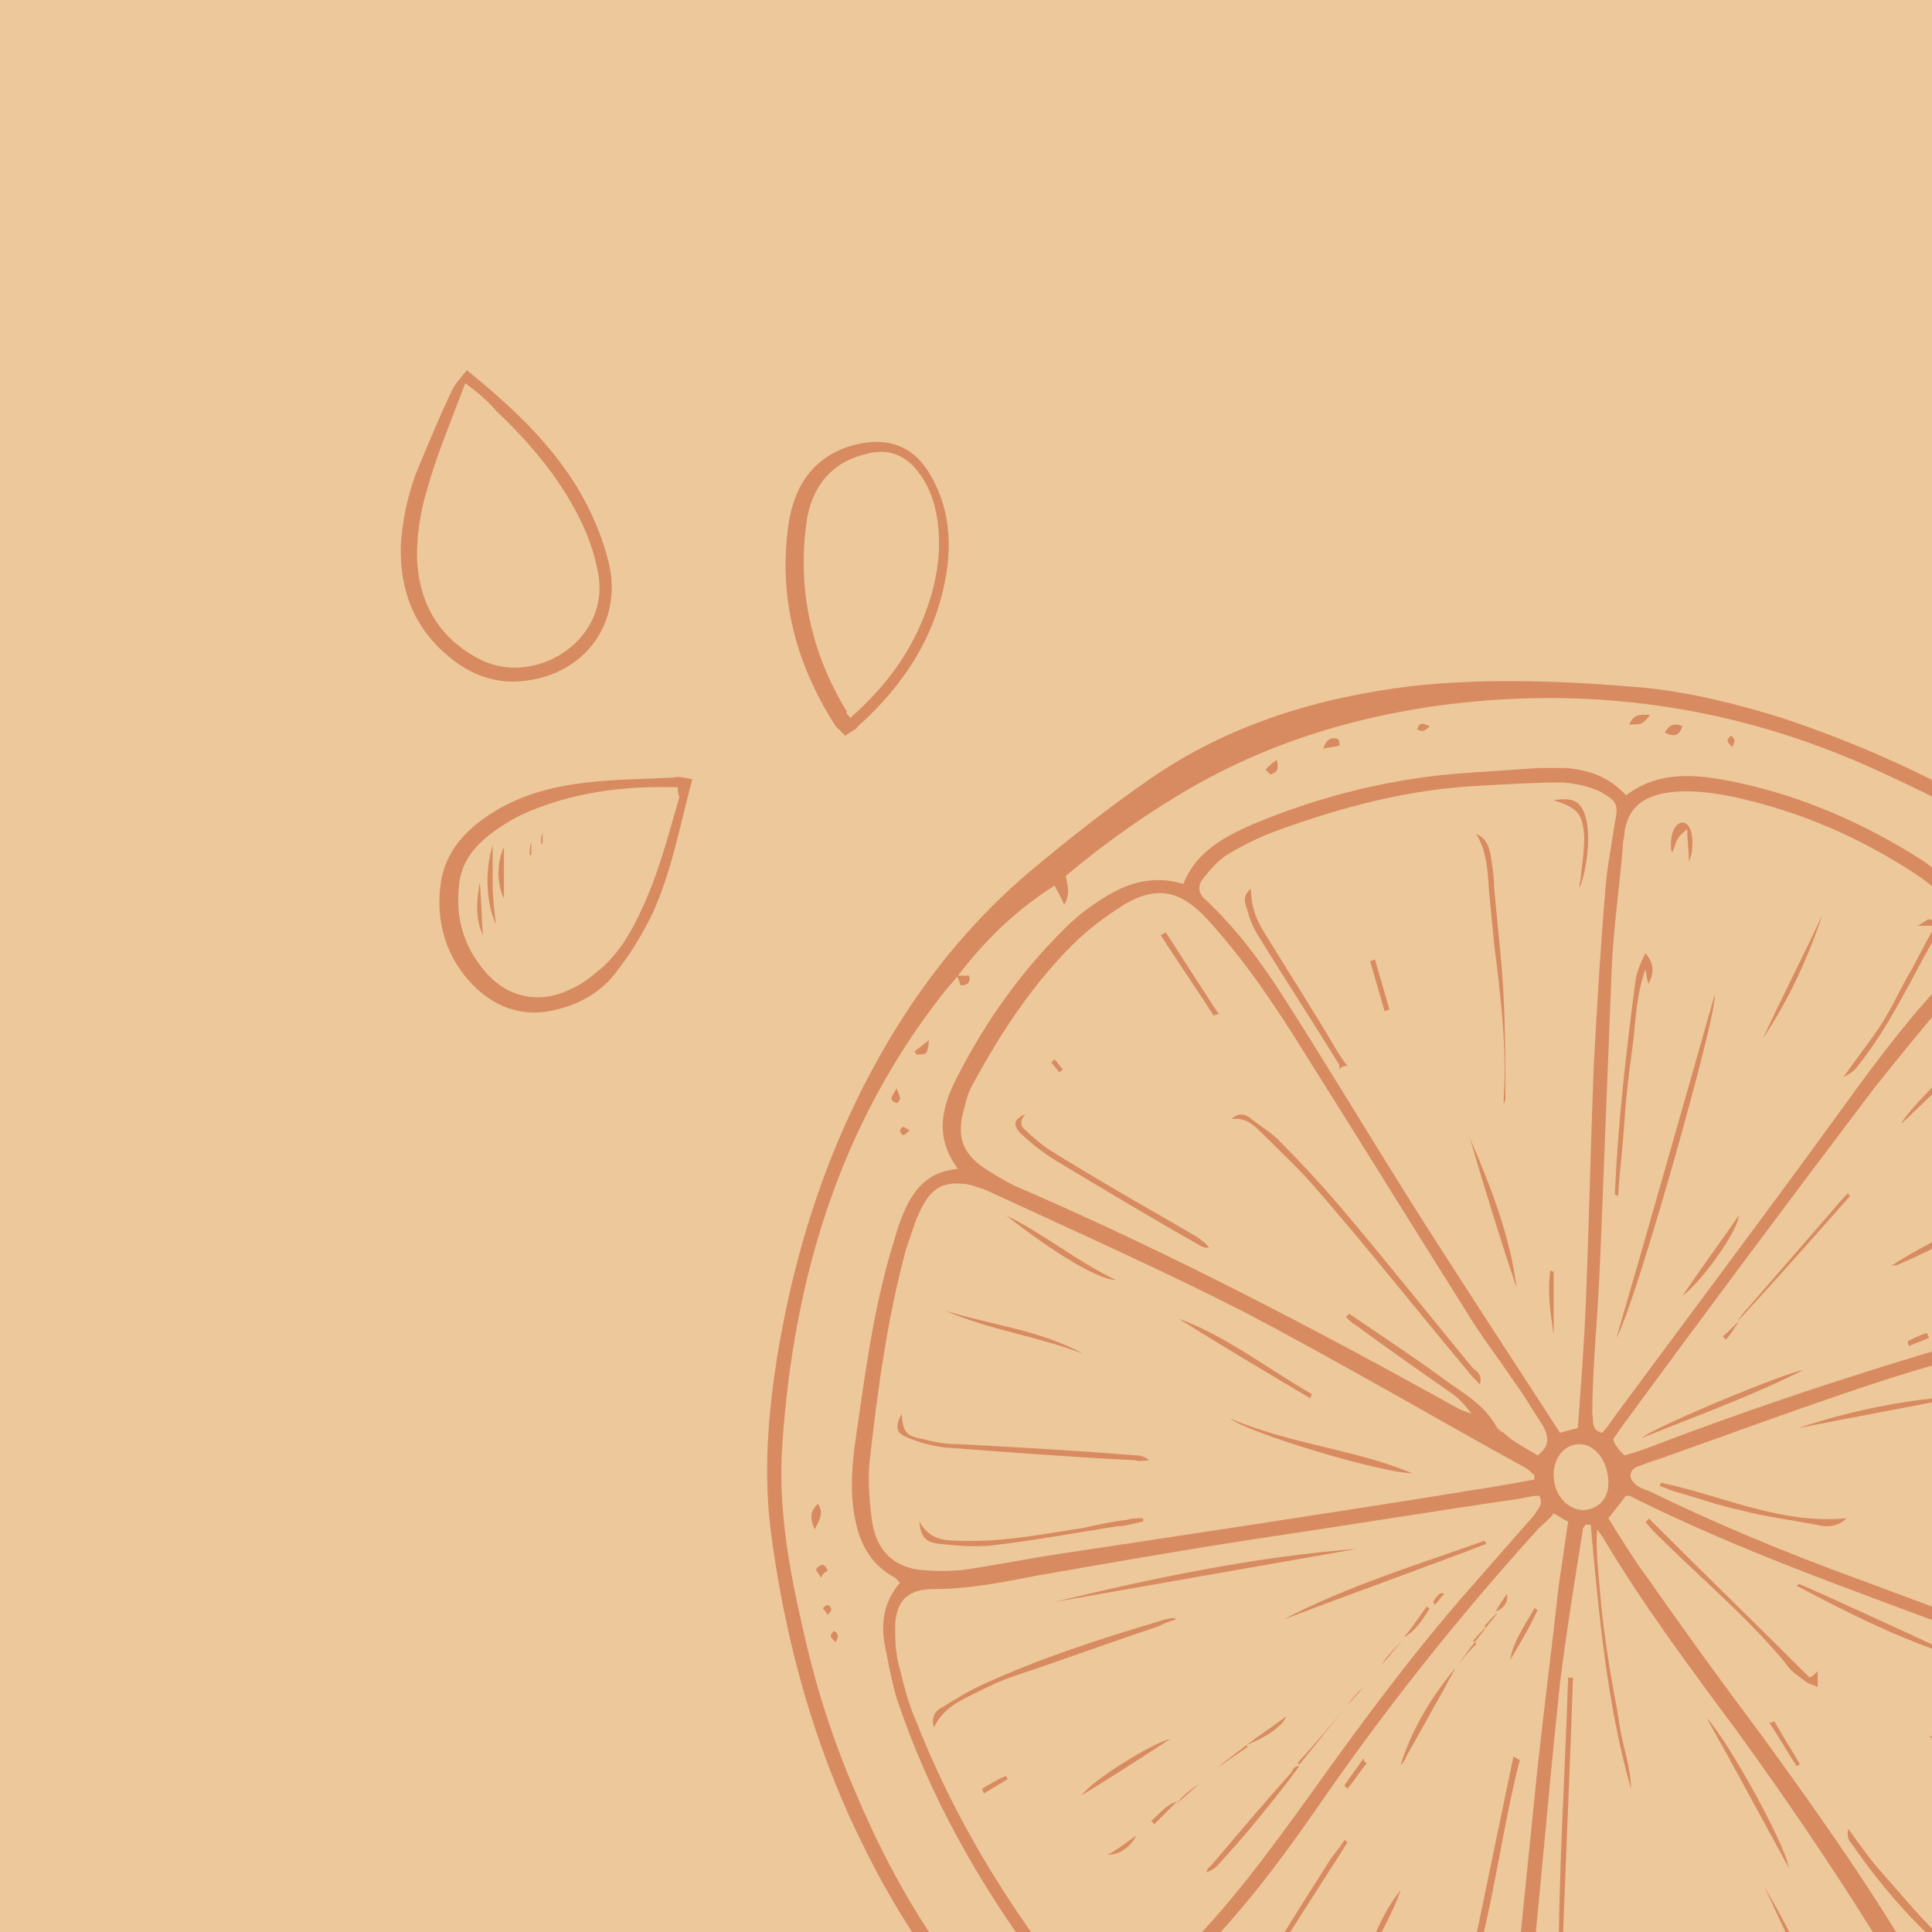 <?xml version="1.0" encoding="utf-8"?>
<!-- Generator: Adobe Illustrator 23.0.1, SVG Export Plug-In . SVG Version: 6.00 Build 0)  -->
<svg version="1.1" id="Capa_1" xmlns="http://www.w3.org/2000/svg" xmlns:xlink="http://www.w3.org/1999/xlink" x="0px" y="0px"
	 viewBox="0 0 120 120" enable-background="new 0 0 120 120" xml:space="preserve">
<g>
	<rect y="0" fill="#EDC89A" width="120" height="120"/>
	<g>
		<defs>
			<rect id="SVGID_1_" y="0" width="120.1" height="120.1"/>
		</defs>
		<clipPath id="SVGID_2_">
			<use xlink:href="#SVGID_1_"  overflow="visible"/>
		</clipPath>
		<g clip-path="url(#SVGID_2_)">
			<g>
				<path fill="#D88B60" d="M145.5,92.3c0,3.2-0.2,6.3-0.7,9.3c-0.5,2.9-1.3,5.6-2.6,8.2c-3.6,7.2-8.1,13.7-14.3,19
					c-5.9,5.1-12.6,9-20.1,11.2c-5,1.4-10,1.7-15.1,1.1c-10.5-1.1-19.8-5.1-27.9-11.8c-5.4-4.5-9.2-10.2-12.1-16.6
					c-2.5-5.6-4-11.4-4.8-17.4c-0.5-3.7-0.2-7.5,0.4-11.2c1.2-7.2,3.5-14,7.4-20.3c2.3-3.7,5-6.9,8.3-9.7c2.4-2,4.8-3.9,7.4-5.7
					c4.9-3.4,10.5-5.1,16.4-5.8c4.7-0.5,9.5-0.3,14.2,0.1c3,0.3,5.8,1,8.7,1.9c4.5,1.5,8.8,3.4,12.9,5.8
					c10.7,6.3,17.3,15.5,20.2,27.5C144.9,82.8,145.5,87.5,145.5,92.3z M59.5,60.6c-0.3,0.4-0.7,0.8-1,1.2
					c-6.4,8.2-9.2,17.7-9.9,27.8c-0.3,4,0.4,7.8,1.3,11.7c0.8,3.6,1.9,7,3.4,10.4c3.2,7.5,7.7,14,14.4,18.9
					c7.1,5.2,14.9,8.4,23.6,9.7c8.4,1.2,16.3,0,23.9-3.8c4.4-2.2,8.5-4.9,12.2-8c5.2-4.4,9.3-9.8,12.5-15.8c2.7-5,4.2-10.4,4.7-16.1
					c0.2-2.8,0.2-5.7,0-8.5c-0.4-5-1.4-9.9-3-14.7c-0.1-0.4-0.3-0.7-0.4-1.1c-0.2,0.1-0.3,0.2-0.4,0.3c-0.1-0.8-0.3-1.5-0.4-2.2
					c-0.1,0-0.3,0-0.6,0.1c0.2-0.6,0.7-1.3-0.4-1.4c0-0.4,0-0.7-0.1-1c-0.2,0.1-0.3,0.1-0.4,0.2c-0.3-0.5,0.2-1-0.3-1.4
					c-0.1,0.2-0.2,0.3-0.3,0.6c-0.1-0.7-0.1-1.3-0.2-1.9c-0.3,0.3-0.4,0.4-0.7,0.6c-0.1-0.6,0.4-1.3-0.3-1.7
					c-0.1,0.2-0.3,0.3-0.4,0.5c-0.2-0.7,0.3-1.4-0.4-1.8c-0.2,0.1-0.3,0.2-0.5,0.3c-0.1-0.6,0.2-1.3-0.5-1.7
					c-0.2,0.2-0.4,0.3-0.6,0.6c0.1-0.5,0.3-0.9,0.1-1.2c-0.1-0.3-0.5-0.4-0.8-0.7c0.1-0.4-0.1-0.8-0.6-1.1c-0.2,0.1-0.3,0.2-0.5,0.4
					c0-0.4,0.1-0.7,0.1-0.9c-0.1-0.4-0.4-0.4-0.7-0.4c0,0,0-0.2-0.1-0.3c-0.1-0.2-0.3-0.6-0.4-0.6c-0.6,0-0.5-0.7-0.9-0.9
					c-0.4-0.1-0.8-0.2-0.8-0.7c-0.2,0-0.4,0-0.6,0c-0.2-0.3,0.1-1-0.7-0.7c-0.1,0-0.2-0.1-0.2-0.1c-0.1-0.8-0.8-1-1.3-1.4
					c-3.3-2.4-6.9-4.2-10.6-5.9c-8.9-4.1-18.2-5.4-27.9-4c-5.2,0.8-10,2.3-14.6,4.9c-2.8,1.6-5.5,3.5-8,5.6c0.1,0.6,0.3,1.1-0.1,1.8
					c-0.2-0.5-0.4-0.8-0.6-1.2C63,56.6,61.1,58.5,59.5,60.6L59.5,60.6z"/>
				<path fill="#D88B60" d="M43,48.4c-0.8,3-1.3,5.8-2.5,8.4c-0.6,1.2-1.3,2.4-2.1,3.4c-0.9,1.3-2.2,2.1-3.8,2.5
					c-1.9,0.5-3.6,0-5-1.3c-1.9-1.8-2.6-4.2-2.2-6.7c0.3-1.7,1.3-2.9,2.7-3.9c1.7-1.2,3.6-1.8,5.6-2.1s4.1-0.3,6.1-0.4
					C42.1,48.2,42.5,48.3,43,48.4z M42.1,48.9c-3.4-0.1-6.6,0.3-9.7,1.7c-0.8,0.4-1.6,0.9-2.3,1.5c-0.9,0.8-1.5,1.7-1.6,3
					c-0.2,1.9,0.3,3.7,1.6,5.2c1.3,1.6,3.3,2.1,5.2,1.2c0.8-0.3,1.5-0.9,2.1-1.4c1.1-1,1.8-2.2,2.4-3.5c1.1-2.3,1.7-4.7,2.4-7.1
					C42.1,49.3,42.1,49.1,42.1,48.9z"/>
				<path fill="#D88B60" d="M29,23c4.1,3.3,7.5,6.8,8.8,11.9c0.9,3.7-1.4,7-5.3,7.4c-1.7,0.2-3.3-0.4-4.6-1.5c-2.2-1.8-3.1-4.2-3-7
					c0.1-1.5,0.4-2.9,0.9-4.3c0.7-1.7,1.4-3.4,2.2-5.1C28.2,23.9,28.6,23.5,29,23z M28.9,23.8c-0.9,2.4-1.8,4.5-2.4,6.7
					c-0.4,1.3-0.6,2.7-0.6,4.1c0.1,2.9,1.4,5.1,4,6.4c3.3,1.6,7.8-1.1,7.3-5.1c-0.2-1.3-0.6-2.5-1.2-3.7c-1.3-2.6-3.1-4.7-5.2-6.7
					C30.3,24.9,29.7,24.4,28.9,23.8z"/>
				<path fill="#D88B60" d="M52.5,45.7c-0.3-0.3-0.4-0.4-0.6-0.6c-2.5-3.9-3.6-8.1-2.9-12.7c0.4-2.4,1.7-4.2,4.2-4.8
					c2.1-0.5,3.7,0.2,4.7,2.1c1,1.8,1.2,3.8,0.9,5.8c-0.6,3.9-2.6,7-5.5,9.6C53.2,45.3,52.9,45.4,52.5,45.7z M52.8,44.6
					c2.4-2.1,4.1-4.5,5-7.5c0.4-1.3,0.6-2.7,0.5-4.1c-0.1-1.3-0.4-2.5-1.2-3.6s-1.9-1.6-3.3-1.2c-2.2,0.5-3.4,2.1-3.7,4.2
					c-0.6,4.2,0.3,8.2,2.5,11.8C52.5,44.3,52.7,44.4,52.8,44.6z"/>
				<path fill="#D88B60" d="M55.9,98.3c-0.1-0.1-0.2-0.2-0.3-0.3c-1.5-0.8-2.2-2.1-2.5-3.7c-0.3-1.5-0.2-3.1,0-4.6
					c0.6-4.1,1.1-8.2,2.3-12.2c0.2-0.6,0.3-1.1,0.5-1.6c0.6-1.6,1.4-3.1,3.6-3.3c-1.5-2-1-3.9,0-5.8c1.7-3.3,3.8-6.3,6.5-9
					c0.7-0.7,1.4-1.3,2.2-1.8c1.6-1.1,3.3-1.7,5.3-1.1c0.8-2,2.5-2.9,4.3-3.7c4.3-1.8,8.8-2.9,13.4-3.2c1.5-0.1,2.9-0.2,4.4-0.3
					c0.5,0,1.1,0,1.6,0c1.4,0.1,2.7,0.5,3.8,1.7c2.1-1.6,4.5-1.3,6.9-0.8c4.2,0.9,8,2.6,11.6,4.9c0.7,0.5,1.4,1.1,2.1,1.7
					c0.9,0.8,1.5,1.8,1.5,3.1c0.1,0.1,0.1,0.2,0.2,0.2c1.7,0.1,3.1,1,4.4,2.1c1.4,1.2,2.6,2.5,3.7,4c2,2.8,3.8,5.8,5.1,9
					c0.4,1,0.7,2,1,3c0.3,1.4,0.4,2.7-0.5,4c1.3,0.7,1.8,1.9,2.1,3.2c1.6,6.3,1.3,12.4-0.8,18.5c-0.4,1.2-0.9,2.5-2.3,3
					c1,2.5,0.3,4.6-0.8,6.7c-2,3.6-4.3,6.9-7.1,10c-0.6,0.6-1.2,1.2-1.8,1.8c-0.4,0.3-0.8,0.6-1.2,0.9c-1.7,1.2-2.6,1.4-4.6,0.9
					c0,2.2-1.3,3.6-3.1,4.7c-1,0.6-2.1,1.2-3.2,1.6c-4.8,1.8-9.6,3.2-14.7,3.8c-1,0.1-2,0.1-3,0.1c-1.3,0-2.6-0.3-3.6-1.4
					c-1.5,1.6-3.4,1.6-5.3,1.1c-4.2-1-8.3-2.4-12-4.6c-1.1-0.6-2.1-1.4-3-2.3c-1.2-1.1-1.8-2.4-1.6-4c0-0.1,0-0.2-0.1-0.4
					c-0.2,0-0.4,0.1-0.6,0.1c-2.1,0.6-3.8,0-5.2-1.6c-0.2-0.2-0.4-0.4-0.5-0.6c-3.8-5.1-6.9-10.6-8.9-16.6c-0.3-1-0.5-2.1-0.7-3.1
					C54.7,101,54.8,99.6,55.9,98.3z M95.6,92.9c-0.4,0-0.8,0.1-1.3,0.2c-5.5,0.8-11,1.7-16.4,2.5c-4.6,0.7-9.1,1.5-13.7,2.3
					c-2,0.4-4.1,0.8-6.2,0.8c-1.5,0-2.3,0.6-2.4,2.2c0,0.8,0,1.6,0.2,2.4c0.3,1.2,0.6,2.5,1.1,3.6c2,5.1,4.7,9.8,8,14.3
					c0.4,0.5,0.8,1,1.3,1.5c1.3,1.2,3,1.5,4.6,0.6c0.8-0.5,1.6-1.1,2.3-1.7c3.2-3.1,5.8-6.7,8.4-10.3c3-4.2,6.1-8.4,9.5-12.3
					c1.4-1.6,2.8-3.2,4.3-4.9C95.5,93.7,95.9,93.5,95.6,92.9z M98.8,94.7c-0.1,0-0.2,0-0.3,0c-0.1,0.1-0.2,0.2-0.2,0.4
					c-0.5,3.1-1,6.2-1.4,9.4c-0.8,7.5-1.4,15-2.2,22.5c-0.2,1.9-0.5,3.9-1,5.8c-0.3,1.5-0.1,2.1,1.4,2.3c1.2,0.2,2.5,0.2,3.7,0.1
					c5.2-0.6,10.2-2.1,15.1-4c1.2-0.5,2.4-1.1,3.4-1.9c2.3-1.7,2.6-3.3,1.2-5.7c-0.1-0.2-0.2-0.3-0.3-0.5
					c-3.2-5.4-6.7-10.6-10.4-15.7c-2.9-3.9-5.8-7.8-8.3-12c-0.1-0.1-0.2-0.3-0.3-0.4c-0.1,1.4,0.1,2.8,0.2,4.1
					c0.1,1.3,0.3,2.7,0.5,4c0.2,1.4,0.5,2.7,0.7,4.1c0.2,1.3,0.7,2.6,0.7,3.9C99.8,105.8,99.3,100.2,98.8,94.7z M98,88.7
					c0.2-2.7,0.4-5.3,0.5-7.8c0.2-5,0.3-9.9,0.5-14.9c0.2-3.5,0.4-7.1,0.7-10.6c0.1-1.5,0.4-2.9,0.6-4.3c0.2-1,0.2-1.3-0.7-1.8
					c-0.4-0.3-1.4-0.6-2.5-0.7c-1.7,0-3.4,0.1-5.1,0.2c-4.4,0.2-8.6,1.3-12.7,2.8c-1.1,0.4-2.1,0.9-3.1,1.5c-0.6,0.4-1.1,1-1.5,1.5
					c-0.3,0.4-0.3,0.9,0.2,1.3c1.9,1.8,3.4,3.8,4.8,6c2.5,3.9,4.9,7.9,7.4,11.9c3.2,5.1,6.5,10.1,9.8,15.2
					C97.2,88.9,97.6,88.8,98,88.7z M95.3,91.9c0-0.1,0-0.2,0-0.3c-0.2-0.1-0.3-0.3-0.5-0.4C89,88,83.2,84.6,77.3,81.5
					c-5.3-2.7-10.7-5.1-16.1-7.6c-0.3-0.1-0.6-0.2-0.9-0.3c-1.6-0.3-2.4,0.1-3.1,1.5c-0.4,0.8-0.6,1.6-0.9,2.4
					c-1.2,4.4-1.8,8.9-2.3,13.4c-0.1,1.2,0,2.5,0.2,3.8c0.3,1.6,1.3,2.6,2.9,2.8c0.9,0.1,1.9,0.1,2.8,0c2-0.3,4-0.7,6-1
					c8.6-1.3,17.3-2.6,25.9-4C93.1,92.3,94.2,92.1,95.3,91.9z M139.2,91.9c-0.1-2.8-0.3-5.6-1.1-8.3c-0.6-1.9-1.3-2.4-3.3-2.3
					c-1.5,0.1-3,0.3-4.4,0.7c-4.5,1.2-8.9,2.3-13.3,3.7c-4.6,1.5-9.2,3.2-13.7,4.8c-0.6,0.2-1.2,0.4-1.7,0.6s-0.6,0.7-0.1,1.1
					c0.2,0.2,0.5,0.3,0.8,0.4c4.1,2,8.4,3.8,12.8,5.4c5.4,2,10.7,4,16.1,6c0.8,0.3,1.5,0.5,2.3,0.7c2.3,0.4,3.2-0.1,4-2.3
					C138.6,99.1,139.1,95.6,139.2,91.9z M96.5,94c-0.3,0.4-0.6,0.6-0.9,0.9c-5,5.5-9.6,11.3-13.8,17.4c-2.7,3.9-5.6,7.7-9.2,10.9
					c-1,0.9-1.2,2.3-0.5,3.5c0.3,0.6,0.7,1.1,1.2,1.5c1,0.8,2.1,1.6,3.2,2.2c3.7,2,7.6,3.3,11.7,4.2c2.9,0.6,4.3-0.3,4.9-3.2
					c0.3-1.3,0.4-2.6,0.6-3.9c0.6-5.9,1.2-11.8,1.8-17.7c0.4-3.7,0.9-7.5,1.3-11.2c0.2-1.4,0.4-2.7,0.6-4.1
					C97.1,94.4,96.9,94.2,96.5,94z M100.9,90.4c0.7-0.2,1.3-0.4,1.8-0.6c8.1-3.1,16.4-5.7,24.8-8c2.5-0.7,4.9-1.3,7.5-1.4
					c1.3,0,1.8-0.5,1.9-1.8c0-0.5,0-1-0.1-1.5c-0.3-1.1-0.6-2.3-1.1-3.4c-1.6-3.5-3.5-6.9-6-9.8c-1.1-1.3-2.4-2.4-3.8-3.4
					c-0.6-0.5-1.4-0.7-2.1-0.9c-0.6-0.2-1.2,0-1.5,0.7c-0.4,0.7-0.9,1.2-1.4,1.8c-1.5,1.8-3,3.6-4.5,5.5c-5.3,7-10.6,14.1-15.8,21.2
					c-0.1,0.2-0.3,0.4-0.4,0.6C100.3,89.8,100.6,90.1,100.9,90.4z M95.5,90.4c0.8-0.6,0.7-1.2,0.3-1.9c-0.6-0.9-1.1-1.8-1.7-2.6
					c-1-1.5-2.1-2.9-3-4.4c-3.4-5.4-6.8-10.9-10.2-16.3c-1.8-2.9-3.7-5.7-6-8.2c-1.6-1.7-3.1-2-5.1-0.8c-1.1,0.7-2.2,1.5-3.2,2.5
					c-2.5,2.5-4.4,5.4-6.1,8.5c-0.3,0.5-0.5,1.1-0.6,1.6c-0.5,1.7-0.2,2.8,1.3,3.8c0.8,0.5,1.6,1,2.4,1.3c9.2,4,18.2,8.7,27,13.6
					c0.2,0.1,0.5,0.2,0.8,0.3c-0.4-0.5-0.8-1-1.3-1.3c-2-1.4-4-2.8-5.9-4.2c-0.2-0.1-0.4-0.3-0.6-0.5c0.1-0.1,0.1-0.1,0.2-0.2
					c1.9,1.3,3.9,2.6,5.8,4c1.2,0.9,2.6,1.6,3.4,3.1c0.1,0.1,0.2,0.2,0.4,0.3C93.9,89.5,94.7,89.9,95.5,90.4z M134.9,105.7
					c-1.7-0.1-3.2-0.6-4.8-1.2c-2.9-1.2-5.9-2.3-8.8-3.4c-6.7-2.5-13.5-4.9-19.9-8.1c-0.1-0.1-0.3-0.1-0.4-0.1
					c-0.4,0.5-0.7,0.9-1.1,1.4c0.8,1.3,1.6,2.6,2.5,3.8c2.3,3.3,4.7,6.6,7.1,9.8c3.7,5.1,7.3,10.2,10.4,15.7c1,1.7,2.1,2.1,3.9,1.2
					c0.5-0.3,0.9-0.5,1.3-0.9c0.8-0.7,1.7-1.5,2.4-2.3c2.5-2.8,4.6-6,6.5-9.2c0.7-1.2,1.2-2.4,1.4-3.8
					C135.5,107.6,135.4,106.6,134.9,105.7z M99.5,89c0.3-0.3,0.5-0.6,0.7-0.9c4.5-6.1,9.1-12.2,13.6-18.4c2.1-2.9,4.2-5.8,6.6-8.4
					c0.5-0.5,0.9-1.1,1.2-1.7c0.8-1.2,0.7-2.1-0.2-3.2c-0.7-0.8-1.5-1.5-2.4-2.1c-3.5-2.3-7.2-3.9-11.3-4.8c-1.5-0.3-3-0.5-4.5-0.2
					c-1.3,0.3-2.1,1-2.3,2.4c0,0.3-0.1,0.5-0.1,0.8c-0.2,2.6-0.6,5.2-0.7,7.8c-0.2,5.1-0.4,10.2-0.6,15.2c-0.1,2.5-0.2,5.1-0.4,7.6
					c-0.1,1.6-0.2,3.2-0.2,4.7C99,88.3,98.8,88.8,99.5,89z M99.9,92.1c0-1.3-0.8-2.4-1.8-2.4c-0.9,0-1.6,0.8-1.6,1.9
					c0,1.3,0.9,2.2,1.9,2.2C99.3,93.7,99.9,93.1,99.9,92.1z"/>
				<path fill="#D88B60" d="M50.8,93.4c0.4,0.6,0.1,1-0.2,1.6C50.3,94.3,50.3,93.9,50.8,93.4z"/>
				<path fill="#D88B60" d="M140.5,79c0.2-0.5,0.4-0.9,0.5-1.2C141.5,78.4,141.4,78.6,140.5,79z"/>
				<path fill="#D88B60" d="M74.2,131.7c-0.3,0-0.7,0.1-1.2,0.1c0.5-0.7,0.5-0.7,1.2-0.4C74.2,131.5,74.2,131.6,74.2,131.7z"/>
				<path fill="#D88B60" d="M77.1,133.9c0,0.8,0,0.8-0.4,1.2C76.3,134.6,76.5,134.3,77.1,133.9z"/>
				<path fill="#D88B60" d="M143.2,98c-0.1,0.3-0.3,0.7-0.5,1.2c-0.4-0.8-0.1-1,0.2-1.3C143,97.9,143.1,98,143.2,98z"/>
				<path fill="#F49D60" d="M97.1,139c0.2,0.2,0.4,0.3,0.4,0.4c0,0.2-0.2,0.4-0.3,0.5c-0.1,0-0.4-0.2-0.4-0.3
					C96.7,139.4,96.9,139.2,97.1,139z"/>
				<path fill="#D88B60" d="M56.8,65.3c0.3-0.2,0.5-0.4,0.9-0.7c-0.1,0.9-0.1,0.9-0.8,0.9C56.9,65.4,56.8,65.3,56.8,65.3z"/>
				<path fill="#D88B60" d="M101.2,45c0.3-0.7,0.7-0.6,1.3-0.6C102,45,102,45,101.2,45z"/>
				<path fill="#D88B60" d="M121.9,52.4c0.6-0.5,0.9-0.2,1.2,0.2C122.6,53.1,122.3,52.8,121.9,52.4z"/>
				<path fill="#F49D60" d="M99.9,139.3c-0.3,0-0.6,0-1.1,0C99.3,138.8,99.3,138.8,99.9,139.3z"/>
				<path fill="#D88B60" d="M103.4,45.5c0.3-0.5,0.6-0.6,1.1-0.4C104.3,45.7,104,45.8,103.4,45.5z"/>
				<path fill="#D88B60" d="M59.4,60.6c0.3,0,0.5,0,0.8,0c0.1,0.5-0.2,0.6-0.5,0.6C59.6,61.2,59.6,60.8,59.4,60.6
					C59.5,60.6,59.4,60.6,59.4,60.6z"/>
				<path fill="#D88B60" d="M138.7,79.9c-0.6-0.5-0.4-0.8,0-1.1C139.1,79.1,139,79.4,138.7,79.9z"/>
				<path fill="#D88B60" d="M68.3,128.9c-0.2,0.2-0.4,0.4-0.5,0.3c-0.2-0.1-0.3-0.3-0.4-0.4c0.1-0.1,0.3-0.3,0.4-0.3
					C68,128.5,68.1,128.7,68.3,128.9z"/>
				<path fill="#D88B60" d="M140.4,103.8c0.3,0.4,0.2,0.7-0.1,0.9c-0.1,0-0.3,0-0.3-0.1C139.8,104.2,140,104.1,140.4,103.8z"/>
				<path fill="#D88B60" d="M83.2,46.3c-0.3,0.1-0.6,0.1-1,0.2c0.2-0.7,0.6-0.7,0.9-0.6C83.2,46,83.2,46.2,83.2,46.3z"/>
				<path fill="#D88B60" d="M121.5,131.4c-0.3-0.6-0.3-0.9,0.1-1.3C122,130.6,121.9,130.9,121.5,131.4z"/>
				<path fill="#D88B60" d="M64.5,125.9c0.1,0.2,0.3,0.4,0.3,0.5s-0.2,0.2-0.3,0.4c-0.1-0.2-0.3-0.3-0.3-0.5
					C64.1,126.3,64.3,126.1,64.5,125.9z"/>
				<path fill="#D88B60" d="M94.6,139.8c-0.1-0.7,0.1-1,0.6-1.2C95.3,139.2,95,139.4,94.6,139.8z"/>
				<path fill="#D88B60" d="M66.5,126.7c0,0.3,0,0.6,0,1.1C66.1,127.3,66.1,127.3,66.5,126.7z"/>
				<path fill="#D88B60" d="M129.6,58.9c-0.3-0.6,0-0.7,0.4-0.9c0,0.2,0.1,0.4,0.1,0.4C130,58.6,129.8,58.7,129.6,58.9z"/>
				<path fill="#D88B60" d="M78.6,47.8c0.2-0.2,0.4-0.4,0.7-0.6c0.2,0.7-0.1,0.8-0.4,0.9C78.8,48,78.7,47.9,78.6,47.8z"/>
				<path fill="#D88B60" d="M135,116.8c-0.3-0.4-0.5-0.5-0.5-0.6c0.1-0.1,0.2-0.3,0.3-0.3s0.3,0.2,0.4,0.3
					C135.2,116.4,135.1,116.6,135,116.8z"/>
				<path fill="#D88B60" d="M51,98c-0.1-0.2-0.3-0.4-0.3-0.5s0.2-0.3,0.4-0.3c0.1,0,0.3,0.2,0.3,0.4C51.3,97.6,51.1,97.7,51,98z"/>
				<path fill="#D88B60" d="M125.5,128.7c0.2-0.1,0.4-0.1,0.6-0.2c0,0,0.1,0.2,0.1,0.3c-0.2,0.4-0.4,0.3-0.7,0.2
					C125.6,128.9,125.5,128.8,125.5,128.7z"/>
				<path fill="#D88B60" d="M112,135.5c0.2,0.4,0.1,0.6-0.3,0.7c-0.1,0-0.3-0.1-0.3-0.2C111.5,135.7,111.7,135.5,112,135.5z"/>
				<path fill="#D88B60" d="M93.1,138.2c0.1-0.3,0.2-0.5,0.3-1c0.4,0.6,0.3,0.8,0,1.1C93.3,138.3,93.2,138.2,93.1,138.2z"/>
				<path fill="#D88B60" d="M56.5,70.2c-0.2,0.2-0.3,0.3-0.4,0.3c-0.1,0-0.2-0.2-0.2-0.3c0,0,0.1-0.2,0.2-0.2S56.3,70.1,56.5,70.2z"
					/>
				<path fill="#D88B60" d="M142.7,96.2c0.2-0.1,0.3-0.2,0.5-0.2c0.1,0,0.2,0.2,0.2,0.2c0,0.1-0.2,0.3-0.3,0.3
					C143,96.6,142.8,96.4,142.7,96.2z"/>
				<path fill="#D88B60" d="M139.3,76.2c-0.2-0.2-0.3-0.3-0.3-0.4s0.1-0.2,0.2-0.3c0.1,0.1,0.3,0.2,0.3,0.3S139.4,76,139.3,76.2z"/>
				<path fill="#D88B60" d="M55.7,67.6c0.1,0.3,0.2,0.5,0.2,0.6s-0.1,0.3-0.2,0.3c-0.1,0-0.3-0.1-0.3-0.2
					C55.3,68.2,55.4,68.1,55.7,67.6z"/>
				<path fill="#D88B60" d="M51.9,102c-0.2-0.2-0.3-0.3-0.3-0.4s0.1-0.2,0.2-0.3c0,0,0.2,0.1,0.2,0.2C52.1,101.7,52,101.8,51.9,102z
					"/>
				<path fill="#D88B60" d="M51.4,100.3c-0.1-0.2-0.2-0.3-0.3-0.4c0.1-0.1,0.2-0.2,0.3-0.2s0.2,0.1,0.2,0.2
					C51.7,100,51.6,100.1,51.4,100.3z"/>
				<path fill="#D88B60" d="M135.6,65.9c0.1,0.1,0.3,0.2,0.3,0.3c0,0.1-0.1,0.2-0.2,0.3c-0.1-0.1-0.2-0.1-0.2-0.2
					C135.5,66.3,135.5,66.1,135.6,65.9z"/>
				<path fill="#D88B60" d="M141.1,81.3c-0.2,0.1-0.3,0.3-0.4,0.2c-0.1,0-0.2-0.2-0.2-0.3c0,0,0.1-0.2,0.2-0.2
					S140.9,81.1,141.1,81.3z"/>
				<path fill="#D88B60" d="M142.5,81.9c-0.3,0.1-0.4,0.2-0.5,0.2s-0.2-0.1-0.2-0.2s0.1-0.2,0.2-0.2
					C142.1,81.7,142.2,81.8,142.5,81.9z"/>
				<path fill="#D88B60" d="M88.8,45.1c-0.2,0.2-0.3,0.3-0.5,0.3c-0.1,0-0.2-0.1-0.3-0.1c0.1-0.1,0.1-0.3,0.2-0.3
					C88.4,44.9,88.5,45,88.8,45.1z"/>
				<path fill="#D88B60" d="M142.2,83.7c-0.1-0.2-0.2-0.3-0.2-0.4s0.1-0.1,0.2-0.2c0.1,0.1,0.2,0.2,0.2,0.3
					C142.4,83.5,142.3,83.6,142.2,83.7z"/>
				<path fill="#D88B60" d="M107.6,46.4c-0.2-0.2-0.3-0.3-0.3-0.4c0-0.1,0.1-0.2,0.2-0.3c0,0,0.2,0.1,0.2,0.2
					C107.8,46,107.7,46.1,107.6,46.4z"/>
				<path fill="#D88B60" d="M138.5,106.1c0.1,0.3,0.2,0.4,0.2,0.5s-0.2,0.2-0.3,0.3c-0.1-0.1-0.2-0.2-0.2-0.3
					C138.3,106.4,138.4,106.3,138.5,106.1z"/>
				<path fill="#D88B60" d="M30.8,57.4c-0.6-1.3-0.7-3.3-0.2-4.9c0,0.8,0,1.6,0,2.4C30.6,55.7,30.7,56.6,30.8,57.4z"/>
				<path fill="#D88B60" d="M31.3,52.6c0,1.1,0,2.2,0,3.2C30.9,55,30.8,53.7,31.3,52.6z"/>
				<path fill="#D88B60" d="M29.8,54.8c0.1,1.1,0.1,2.2,0.2,3.3C29.5,57,29.6,56,29.8,54.8z"/>
				<path fill="#D88B60" d="M33,52.3c0,0.3,0,0.5,0,0.8c0,0,0,0-0.1,0C32.9,52.8,32.9,52.6,33,52.3L33,52.3z"/>
				<path fill="#D88B60" d="M33.7,51.7c0,0.2,0,0.4,0,0.7c0,0,0,0-0.1,0C33.6,52.2,33.6,52,33.7,51.7C33.6,51.7,33.7,51.7,33.7,51.7
					z"/>
				<path fill="#D88B60" d="M84.3,96.2c-6.3,1.1-12.5,2.2-18.8,3.3C71.7,98,77.9,96.7,84.3,96.2z"/>
				<path fill="#D88B60" d="M73,100.6c-0.3,0.1-0.7,0.2-1,0.4c-3,1-6,2.1-9,3.1c-0.9,0.3-1.7,0.7-2.5,1.1c-1,0.5-1.9,0.9-2.5,2.1
					c-0.2-0.8,0.2-1.1,0.6-1.3c0.8-0.5,1.6-1,2.5-1.4c3.5-1.6,7.2-2.8,10.9-3.9c0.3-0.1,0.6-0.2,1-0.2C72.9,100.4,73,100.5,73,100.6
					z"/>
				<path fill="#D88B60" d="M92.3,95.9c-4.2,1.6-8.4,3.1-12.6,4.7c4-2.1,8.3-3.4,12.5-4.9C92.2,95.7,92.3,95.8,92.3,95.9z"/>
				<path fill="#D88B60" d="M80.7,109.7c-0.8,1.1-1.6,2.1-2.5,3.2c-0.8,1-1.7,2-2.6,3c-0.2,0.2-0.4,0.3-0.7,0.4
					c0.1-0.1,0.1-0.3,0.3-0.4c1.7-2,3.3-3.9,5-5.8C80.4,109.7,80.5,109.7,80.7,109.7C80.7,109.6,80.7,109.6,80.7,109.7z"/>
				<path fill="#D88B60" d="M72.7,108c-2,1.3-3.7,2.4-5.5,3.5C67.8,110.6,71.5,108.3,72.7,108z"/>
				<path fill="#D88B60" d="M83.7,105.9c-1,1.2-2,2.5-3,3.7l-0.1-0.1C81.7,108.3,82.7,107.1,83.7,105.9L83.7,105.9z"/>
				<path fill="#D88B60" d="M77.4,108.4c0.8-0.6,1.7-1.2,2.5-1.8C79.6,107.3,78.6,107.9,77.4,108.4
					C77.5,108.5,77.4,108.4,77.4,108.4z"/>
				<path fill="#D88B60" d="M87.2,101.7c0.5-0.6,0.9-1.2,1.4-1.9c0.1,0,0.1,0.1,0.2,0.1C88.3,100.7,87.9,101.3,87.2,101.7
					L87.2,101.7z"/>
				<path fill="#D88B60" d="M70.6,114c-0.4,0.7-1,1.2-1.8,1.2C69.4,114.9,70,114.4,70.6,114z"/>
				<path fill="#D88B60" d="M75.6,109.8c0.6-0.5,1.2-0.9,1.8-1.4l0.1,0.1C76.9,108.9,76.2,109.4,75.6,109.8
					C75.6,109.9,75.6,109.8,75.6,109.8z"/>
				<path fill="#D88B60" d="M61,111.1c0.5-0.3,1-0.6,1.5-0.8c0,0.1,0.1,0.2,0.1,0.2c-0.5,0.3-1,0.6-1.5,0.9
					C61.1,111.3,61,111.2,61,111.1z"/>
				<path fill="#D88B60" d="M87.2,101.8c-0.5,0.5-0.9,1.1-1.4,1.6l0,0C86.2,102.8,86.7,102.3,87.2,101.8
					C87.2,101.7,87.2,101.8,87.2,101.8z"/>
				<path fill="#D88B60" d="M73.1,111.9c-0.5,0.5-0.9,0.9-1.4,1.4c-0.1-0.1-0.1-0.1-0.2-0.2C72,112.7,72.4,112.1,73.1,111.9
					L73.1,111.9z"/>
				<path fill="#D88B60" d="M68.6,120.7c-0.5,0.3-0.9,0.7-1.4,1c0.2-0.7,0.7-1,1.2-1.3C68.5,120.6,68.5,120.6,68.6,120.7z"/>
				<path fill="#D88B60" d="M84.6,104.8c0.4-0.5,0.8-0.9,1.1-1.4l0,0C85.4,103.9,85,104.3,84.6,104.8L84.6,104.8z"/>
				<path fill="#D88B60" d="M74.5,110.8c-0.5,0.4-0.9,0.8-1.4,1.2l0,0C73.5,111.5,74,111.1,74.5,110.8L74.5,110.8z"/>
				<path fill="#D88B60" d="M74.4,110.8c0.4-0.3,0.8-0.6,1.2-0.9l0,0C75.2,110.2,74.8,110.5,74.4,110.8
					C74.5,110.8,74.4,110.8,74.4,110.8z"/>
				<path fill="#D88B60" d="M83.7,105.9c0.3-0.4,0.6-0.8,1-1.1l0,0C84.3,105.2,84,105.6,83.7,105.9L83.7,105.9z"/>
				<path fill="#D88B60" d="M89,99.5c0.1-0.1,0.2-0.3,0.3-0.4c0.1-0.1,0.2-0.2,0.4-0.1c-0.2,0.2-0.4,0.5-0.6,0.7
					C89.1,99.6,89.1,99.6,89,99.5z"/>
				<path fill="#D88B60" d="M96.8,122.6c0-6.2,0.4-12.3,0.6-18.4c0.1,0,0.2,0,0.3,0c-0.2,6.1-0.5,12.3-0.7,18.4
					C96.9,122.6,96.9,122.6,96.8,122.6z"/>
				<path fill="#D88B60" d="M114.1,127.7c-1.2-3.6-2.9-7-4.5-10.5C111.5,120.5,113.2,123.9,114.1,127.7z"/>
				<path fill="#D88B60" d="M106,106.7c1.4,1.5,4.9,7.9,5.1,9.3C109.4,112.9,107.8,109.9,106,106.7z"/>
				<path fill="#D88B60" d="M96.6,127.7c0,2.2-0.9,4.3,0.3,6.6c-0.7-0.3-0.8-0.8-0.9-1.3C95.7,131.3,96.1,129.5,96.6,127.7z"/>
				<path fill="#D88B60" d="M105.9,129.1c-0.5-2.2-1-4.3-1.5-6.3C105.1,123.7,106,127.3,105.9,129.1z"/>
				<path fill="#D88B60" d="M116.9,124.6c1.6,1.5,1.8,2.6,0.9,3.6c0-0.6,0.1-1.3,0-1.9C117.7,125.6,117.2,125.1,116.9,124.6z"/>
				<path fill="#D88B60" d="M93.4,68.6c0-0.1,0-0.3,0-0.4c0.2-3.2-0.2-6.4-0.6-9.6c-0.1-1-0.2-2.1-0.3-3.1c-0.1-1.3-0.1-2.5-0.8-3.7
					c0.7,0.3,0.8,0.9,0.9,1.4c0.1,0.6,0.2,1.3,0.2,1.9c0.2,2.3,0.5,4.7,0.6,7c0.1,2.1,0.1,4.1,0.1,6.2
					C93.5,68.4,93.4,68.5,93.4,68.6C93.5,68.7,93.4,68.7,93.4,68.6z"/>
				<path fill="#D88B60" d="M83.2,66.4c0-0.1,0-0.3-0.1-0.4c-1.6-2.6-3.3-5.2-4.9-7.8c-0.4-0.6-0.6-1.2-0.8-1.9
					c-0.1-0.3-0.2-0.7,0.3-1.1c0,1.2,0.4,2.1,1,3c1.4,2.3,2.9,4.6,4.3,7c0.2,0.3,0.4,0.7,0.7,1C83.4,66.2,83.3,66.3,83.2,66.4z"/>
				<path fill="#D88B60" d="M91.3,70.7c1.3,3,2.5,6.1,2.9,9.3C93.2,77,92.2,73.8,91.3,70.7z"/>
				<path fill="#D88B60" d="M96.5,49.7c1.3-0.2,1.7,0.1,2,1.1c0.3,1.1,0.1,3.1-0.4,4.4c0-0.3,0.1-0.6,0.1-0.9
					c0.1-0.8,0.2-1.5,0.2-2.3C98.3,50.5,98,50.2,96.5,49.7z"/>
				<path fill="#D88B60" d="M96.5,78.9c0,1.3,0,2.7,0,4c-0.2-1.3-0.4-2.7-0.2-4C96.4,79,96.5,79,96.5,78.9z"/>
				<path fill="#D88B60" d="M86,62.8c-0.3-1-0.6-2.1-0.9-3.1c0.1,0,0.2-0.1,0.3-0.1c0.3,1,0.6,2.1,0.9,3.1
					C86.2,62.7,86.1,62.8,86,62.8z"/>
				<path fill="#D88B60" d="M56,87.8c0.1,1.1,0.2,1.4,1.4,1.6c0.7,0.2,1.4,0.3,2.2,0.3c3.7,0.2,7.3,0.4,11,0.7
					c0.3,0,0.5,0.1,0.8,0.3c-0.3,0-0.6,0.1-0.9,0c-4-0.2-7.9-0.5-11.9-0.8c-0.7-0.1-1.5-0.3-2.2-0.6C55.6,89,55.6,88.6,56,87.8z"/>
				<path fill="#D88B60" d="M57.1,94.5c0.6,1.1,1.5,1.2,2.5,1.2c2.6,0.1,5.1-0.4,7.7-0.8c0.9-0.2,1.8-0.4,2.7-0.5
					c0.3-0.1,0.6-0.1,1-0.1c0,0.1,0,0.2,0,0.2c-0.5,0.1-1.1,0.3-1.6,0.3c-2.6,0.4-5.2,0.9-7.9,1.2c-1,0.1-2.1,0-3.1-0.1
					C57.5,95.8,57.2,95.5,57.1,94.5z"/>
				<path fill="#D88B60" d="M87.7,91.5c-1.9,0-10.2-2.5-11.3-3.4C80.1,89.7,84.1,90,87.7,91.5z"/>
				<path fill="#D88B60" d="M73.2,81.9c3,1.1,5.5,3.1,8.3,4.7c-0.1,0.1-0.1,0.2-0.1,0.2s-0.1,0.1-0.1,0
					C78.6,85.2,75.9,83.6,73.2,81.9z"/>
				<path fill="#D88B60" d="M67.3,84.1c-2.8-1.1-5.9-1.5-8.6-2.7C61.5,82.3,64.6,82.6,67.3,84.1z"/>
				<path fill="#D88B60" d="M62.5,75.5c2.3,1.1,4.3,2.8,6.8,4C68.3,79.5,65.7,78,62.5,75.5z"/>
				<path fill="#D88B60" d="M103.2,92.1c3.8,0.8,7.4,2.6,11.5,2.2c-0.5,0.5-1.2,0.6-1.9,0.4c-1.6-0.3-3.2-0.5-4.7-0.9
					c-1.4-0.3-2.8-0.8-4.2-1.2c-0.3-0.1-0.5-0.2-0.8-0.3C103.1,92.2,103.1,92.2,103.2,92.1z"/>
				<path fill="#D88B60" d="M134.4,94.1c-4.1-0.7-8.2-0.1-12.3-1C126.2,93.5,130.3,93.1,134.4,94.1z"/>
				<path fill="#D88B60" d="M136.9,101.8c-0.4,0.6-0.9,0.7-1.4,0.7c-1-0.1-2.1-0.1-3.1-0.3c-2-0.5-4-1.1-6-1.7
					c-0.1,0-0.2-0.2-0.3-0.4c0.4,0.1,0.9,0.2,1.3,0.4c2,0.5,4.1,1.1,6.1,1.6C135.1,102.4,135.5,102.3,136.9,101.8z"/>
				<path fill="#D88B60" d="M122,86.7c-3.4,0.7-6.8,1.3-10.3,2C115,87.6,118.4,86.9,122,86.7z"/>
				<path fill="#D88B60" d="M125.7,85.3c3.3-0.6,6.6-1.2,9.9-1.8c0,0.1,0,0.2,0.1,0.3c-3.3,0.6-6.6,1.2-10,1.8
					C125.7,85.5,125.7,85.4,125.7,85.3z"/>
				<path fill="#D88B60" d="M137.4,90.1c-0.9-1.5-2.4-0.5-3.7-0.9c1.1-0.4,2.1-0.4,3.1-0.1C137.3,89.2,137.3,89.3,137.4,90.1z"/>
				<path fill="#D88B60" d="M124.9,97c-0.5-0.1-1-0.3-1.6-0.4c0-0.1,0-0.2,0.1-0.2c0.5,0.1,1,0.3,1.6,0.4
					C125,96.8,125,96.9,124.9,97z"/>
				<path fill="#D88B60" d="M83.7,114.4c-0.1,0.2-0.2,0.3-0.3,0.5c-1.6,2.5-3.2,5-4.8,7.5c-0.5,0.8-1,1.7-1.5,2.5
					c-0.6,0.9-1.1,1.8-0.8,3c-0.4-0.3-0.5-0.8-0.4-1.2c0.1-0.4,0.2-0.8,0.5-1.2c2-3.3,4-6.5,6.1-9.8c0.3-0.5,0.7-0.9,1-1.4
					C83.6,114.3,83.6,114.4,83.7,114.4z"/>
				<path fill="#D88B60" d="M94.4,109.3c-1.1,4.3-1.6,8.7-2.8,12.9c-0.1,0-0.2,0-0.3-0.1c0.9-4.3,1.8-8.7,2.7-13
					C94.2,109.2,94.3,109.3,94.4,109.3z"/>
				<path fill="#D88B60" d="M90.4,103.6c-0.2,0.4-0.5,0.9-0.7,1.3c-0.8,1.4-1.5,2.7-2.3,4.1c-0.1,0.2-0.2,0.5-0.4,0.6
					C87.7,107.4,88.9,105.4,90.4,103.6L90.4,103.6z"/>
				<path fill="#D88B60" d="M84,130.2c1.5-1.2,1.9-2.9,2.6-4.6C86.7,127.1,85.3,129.6,84,130.2z"/>
				<path fill="#D88B60" d="M87,117.4c-0.5,1.4-1.2,2.6-1.9,4C85.1,120.6,86,118.6,87,117.4z"/>
				<path fill="#D88B60" d="M93.8,103.1c0.2-1.2,0.9-2.1,1.5-3.2c0.1,0,0.2,0.1,0.2,0.1C95,101.1,94.4,102.1,93.8,103.1z"/>
				<path fill="#D88B60" d="M90.2,133.1c0.5-1,1-1.8,1.4-2.6C91.6,131.4,91.2,132.3,90.2,133.1z"/>
				<path fill="#D88B60" d="M84.9,109.5c-0.4,0.5-0.8,1.1-1.2,1.6c-0.1-0.1-0.1-0.1-0.2-0.2c0.4-0.6,0.8-1.1,1.2-1.7
					C84.7,109.4,84.8,109.5,84.9,109.5z"/>
				<path fill="#D88B60" d="M90.4,103.6c0.4-0.5,0.8-1.1,1.2-1.6l0.1,0.1C91.2,102.6,90.8,103.1,90.4,103.6L90.4,103.6z"/>
				<path fill="#D88B60" d="M92.9,100.1c0.2-0.4,0.5-0.8,0.7-1.1C93.7,99.5,93.4,99.9,92.9,100.1L92.9,100.1z"/>
				<path fill="#D88B60" d="M92.3,101.1c-0.2,0.3-0.5,0.6-0.7,0.9l-0.1-0.1C91.8,101.6,92,101.3,92.3,101.1
					C92.2,101,92.3,101.1,92.3,101.1z"/>
				<path fill="#D88B60" d="M93,100.2c-0.2,0.3-0.5,0.6-0.7,0.9l-0.1-0.1C92.5,100.7,92.7,100.4,93,100.2
					C92.9,100.1,93,100.2,93,100.2z"/>
				<path fill="#D88B60" d="M126.8,72.4c-0.2,0.3-0.3,0.8-0.5,1c-0.5,0.5-1,1-1.6,1.4c-2.1,1.5-4.4,2.7-6.7,3.7
					c-0.2,0.1-0.3,0.1-0.5,0.1C120.6,76.6,124.2,75.4,126.8,72.4z"/>
				<path fill="#D88B60" d="M112,85.1c-3.2,1.6-6.5,2.8-10,4.2C102.6,88.7,111,85.2,112,85.1z"/>
				<path fill="#D88B60" d="M125.3,63c-2.4,2.2-4.7,4.4-7.2,6.8C118.4,68.9,124.1,63.4,125.3,63z"/>
				<path fill="#D88B60" d="M107.9,82.1c0.2-0.3,0.4-0.6,0.7-0.9c2-2.3,3.9-4.5,5.9-6.8c0.1-0.1,0.2-0.2,0.3-0.3
					c0,0.1,0.1,0.2,0.1,0.2C112.6,76.9,110.3,79.5,107.9,82.1C108,82.1,108,82.1,107.9,82.1z"/>
				<path fill="#D88B60" d="M124,78.2c0.7-0.3,1.4-0.5,2.1-0.8c1.1-0.5,2.3-1,3.4-1.5c1-0.5,1.9-1,2.4-2.1c0,0.2,0.1,0.4,0,0.6
					c-0.3,0.4-0.5,0.8-0.9,1c-2.1,1.5-4.5,2.2-6.9,3.1C124.1,78.4,124,78.3,124,78.2z"/>
				<path fill="#D88B60" d="M126.6,80.3c2.8-1,5.5-2.4,8.4-3.2c0,0.1,0.1,0.1,0.1,0.2c-2.8,1.1-5.6,2.2-8.4,3.2
					C126.7,80.5,126.7,80.4,126.6,80.3z"/>
				<path fill="#D88B60" d="M118.5,83.3c0.4-0.2,0.8-0.4,1.2-0.5c0,0.1,0.1,0.2,0.1,0.3c-0.4,0.2-0.8,0.3-1.2,0.5
					C118.5,83.5,118.5,83.4,118.5,83.3z"/>
				<path fill="#D88B60" d="M108,82.1c-0.3,0.4-0.5,0.8-0.8,1.1c-0.1-0.1-0.1-0.1-0.2-0.2C107.3,82.8,107.6,82.4,108,82.1L108,82.1z
					"/>
				<path fill="#D88B60" d="M91.9,86c-0.2-0.3-0.5-0.5-0.7-0.8c-3.1-3.7-6.1-7.5-9.3-11.2c-1.1-1.3-2.4-2.5-3.6-3.7
					c-0.5-0.5-1-0.9-1.8-0.8c0.4-0.4,0.8-0.3,1.1-0.1c0.6,0.5,1.3,0.9,1.8,1.4c1.3,1.3,2.6,2.7,3.8,4.1c2.8,3.3,5.5,6.7,8.3,10.1
					C91.8,85.2,92.1,85.5,91.9,86z"/>
				<path fill="#D88B60" d="M63.7,69.2c-0.3,0.3-0.4,0.7,0,1c0.4,0.4,0.9,0.8,1.3,1.1c1.4,0.9,2.8,1.7,4.3,2.6c1.7,1,3.3,1.9,5,2.9
					c0.3,0.2,0.6,0.4,0.8,0.7c-0.2,0-0.3,0-0.5-0.1c-3-1.7-6-3.5-9-5.3c-0.8-0.5-1.6-1.1-2.3-1.8C62.9,69.8,63,69.5,63.7,69.2z"/>
				<path fill="#D88B60" d="M75.4,63.1c-1.1-1.7-2.2-3.3-3.3-5c0.1-0.1,0.2-0.1,0.3-0.2c1.1,1.7,2.2,3.4,3.3,5.1
					C75.5,63,75.5,63,75.4,63.1z"/>
				<path fill="#D88B60" d="M65.8,66.6c-0.2-0.2-0.3-0.4-0.5-0.6c0.1-0.1,0.1-0.1,0.2-0.2c0.2,0.2,0.3,0.4,0.5,0.6
					C66,66.5,65.9,66.5,65.8,66.6z"/>
				<path fill="#D88B60" d="M102.4,94.3c3.3,3.3,6.7,6.6,10,9.9c0.2-0.1,0.3-0.2,0.5-0.4c0,0.4,0,0.6,0,1c-0.3-0.2-0.6-0.2-0.8-0.4
					c-0.4-0.3-0.9-0.6-1.2-1.1c-2.4-2.9-5.3-5.3-8-8c-0.3-0.3-0.5-0.5-0.7-0.8C102.3,94.5,102.4,94.4,102.4,94.3z"/>
				<path fill="#D88B60" d="M123.7,122.5c-0.1-0.3-0.3-0.7-0.4-1.1c0.8,0.6,0.8,0.7,0.8,1.7c-0.3,0-0.5,0-0.7-0.1
					c-0.4-0.2-0.9-0.5-1.3-0.8c-2.8-2.2-5.1-4.8-7.1-7.7c-0.2-0.2-0.3-0.5-0.2-0.9c0.6,0.8,1.2,1.7,1.9,2.5c0.7,0.8,1.4,1.6,2.1,2.4
					s1.4,1.5,2.2,2.2c0.8,0.7,1.7,1.3,2.5,2C123.5,122.7,123.6,122.6,123.7,122.5z"/>
				<path fill="#D88B60" d="M122.1,103.1c-3.7-1.1-7.1-2.8-10.5-4.6c0.1-0.1,0.1-0.1,0.1-0.1h0.1
					C115.2,99.9,118.6,101.5,122.1,103.1z"/>
				<path fill="#D88B60" d="M128.4,115.5c-2.9-2.6-5.7-5.1-8.6-7.7C121,108.1,126.9,113.3,128.4,115.5z"/>
				<path fill="#D88B60" d="M133.1,109.3c-0.6,0.1-1.2,0.2-1.9-0.3c0.5,0,0.8,0,1.4,0c-1.2-1.5-2.8-2-4.1-3
					C130.2,106.4,132.5,108,133.1,109.3z"/>
				<path fill="#D88B60" d="M110.2,106.9c0.5,0.9,1.1,1.8,1.6,2.7c-0.1,0-0.2,0.1-0.2,0.1c-0.6-0.9-1.1-1.8-1.7-2.7
					C110.1,107,110.2,106.9,110.2,106.9z"/>
				<path fill="#D88B60" d="M100.4,83.1c2.1-7.2,4.1-14.3,6.1-21.3C106.7,62.9,101.6,81,100.4,83.1z"/>
				<path fill="#D88B60" d="M100.3,74.2c0.2-4.5,0.7-8.9,1.3-13.4c0.1-0.5,0.3-1,0.6-1.6c0.6,0.7,0.5,1.3,0.2,1.9
					c-0.1-0.2-0.1-0.4-0.2-0.9c-0.6,1.7-0.6,3.3-0.8,4.8c-0.2,1.5-0.4,3-0.5,4.6s-0.3,3.1-0.4,4.7C100.5,74.3,100.4,74.2,100.3,74.2
					z"/>
				<path fill="#D88B60" d="M120.2,57.5c-0.5,0-0.6,0-1.1,0c0.4-0.2,0.6-0.4,0.7-0.4c0.2,0,0.5,0.2,0.6,0.3c0.1,0.2,0,0.5-0.1,0.6
					c-1.6,2.8-2.9,5.7-4.9,8.2c-0.2,0.3-0.5,0.5-0.9,0.7c0.7-1,1.4-1.9,2.1-2.9s1.2-2.1,1.8-3.2C119,59.8,119.5,58.7,120.2,57.5z"/>
				<path fill="#D88B60" d="M109.5,64.5c1.2-2.6,2.5-5.1,3.7-7.7C112.3,59.5,111.1,62.1,109.5,64.5z"/>
				<path fill="#D88B60" d="M104.5,80.5c1.2-1.8,2.4-3.4,3.5-5C108,76.3,105.9,79.4,104.5,80.5z"/>
				<path fill="#D88B60" d="M104.9,53.5c0-0.6-0.1-1.3-0.1-2c-0.6,0.5-0.6,0.5-0.9,1.4c0,0-0.1,0-0.1-0.1c-0.1-0.9,0.2-1.6,0.6-1.7
					c0.5-0.1,0.8,0.6,0.7,1.6C105.1,53,105,53.3,104.9,53.5C105,53.5,105,53.5,104.9,53.5z"/>
			</g>
		</g>
	</g>
</g>
</svg>
